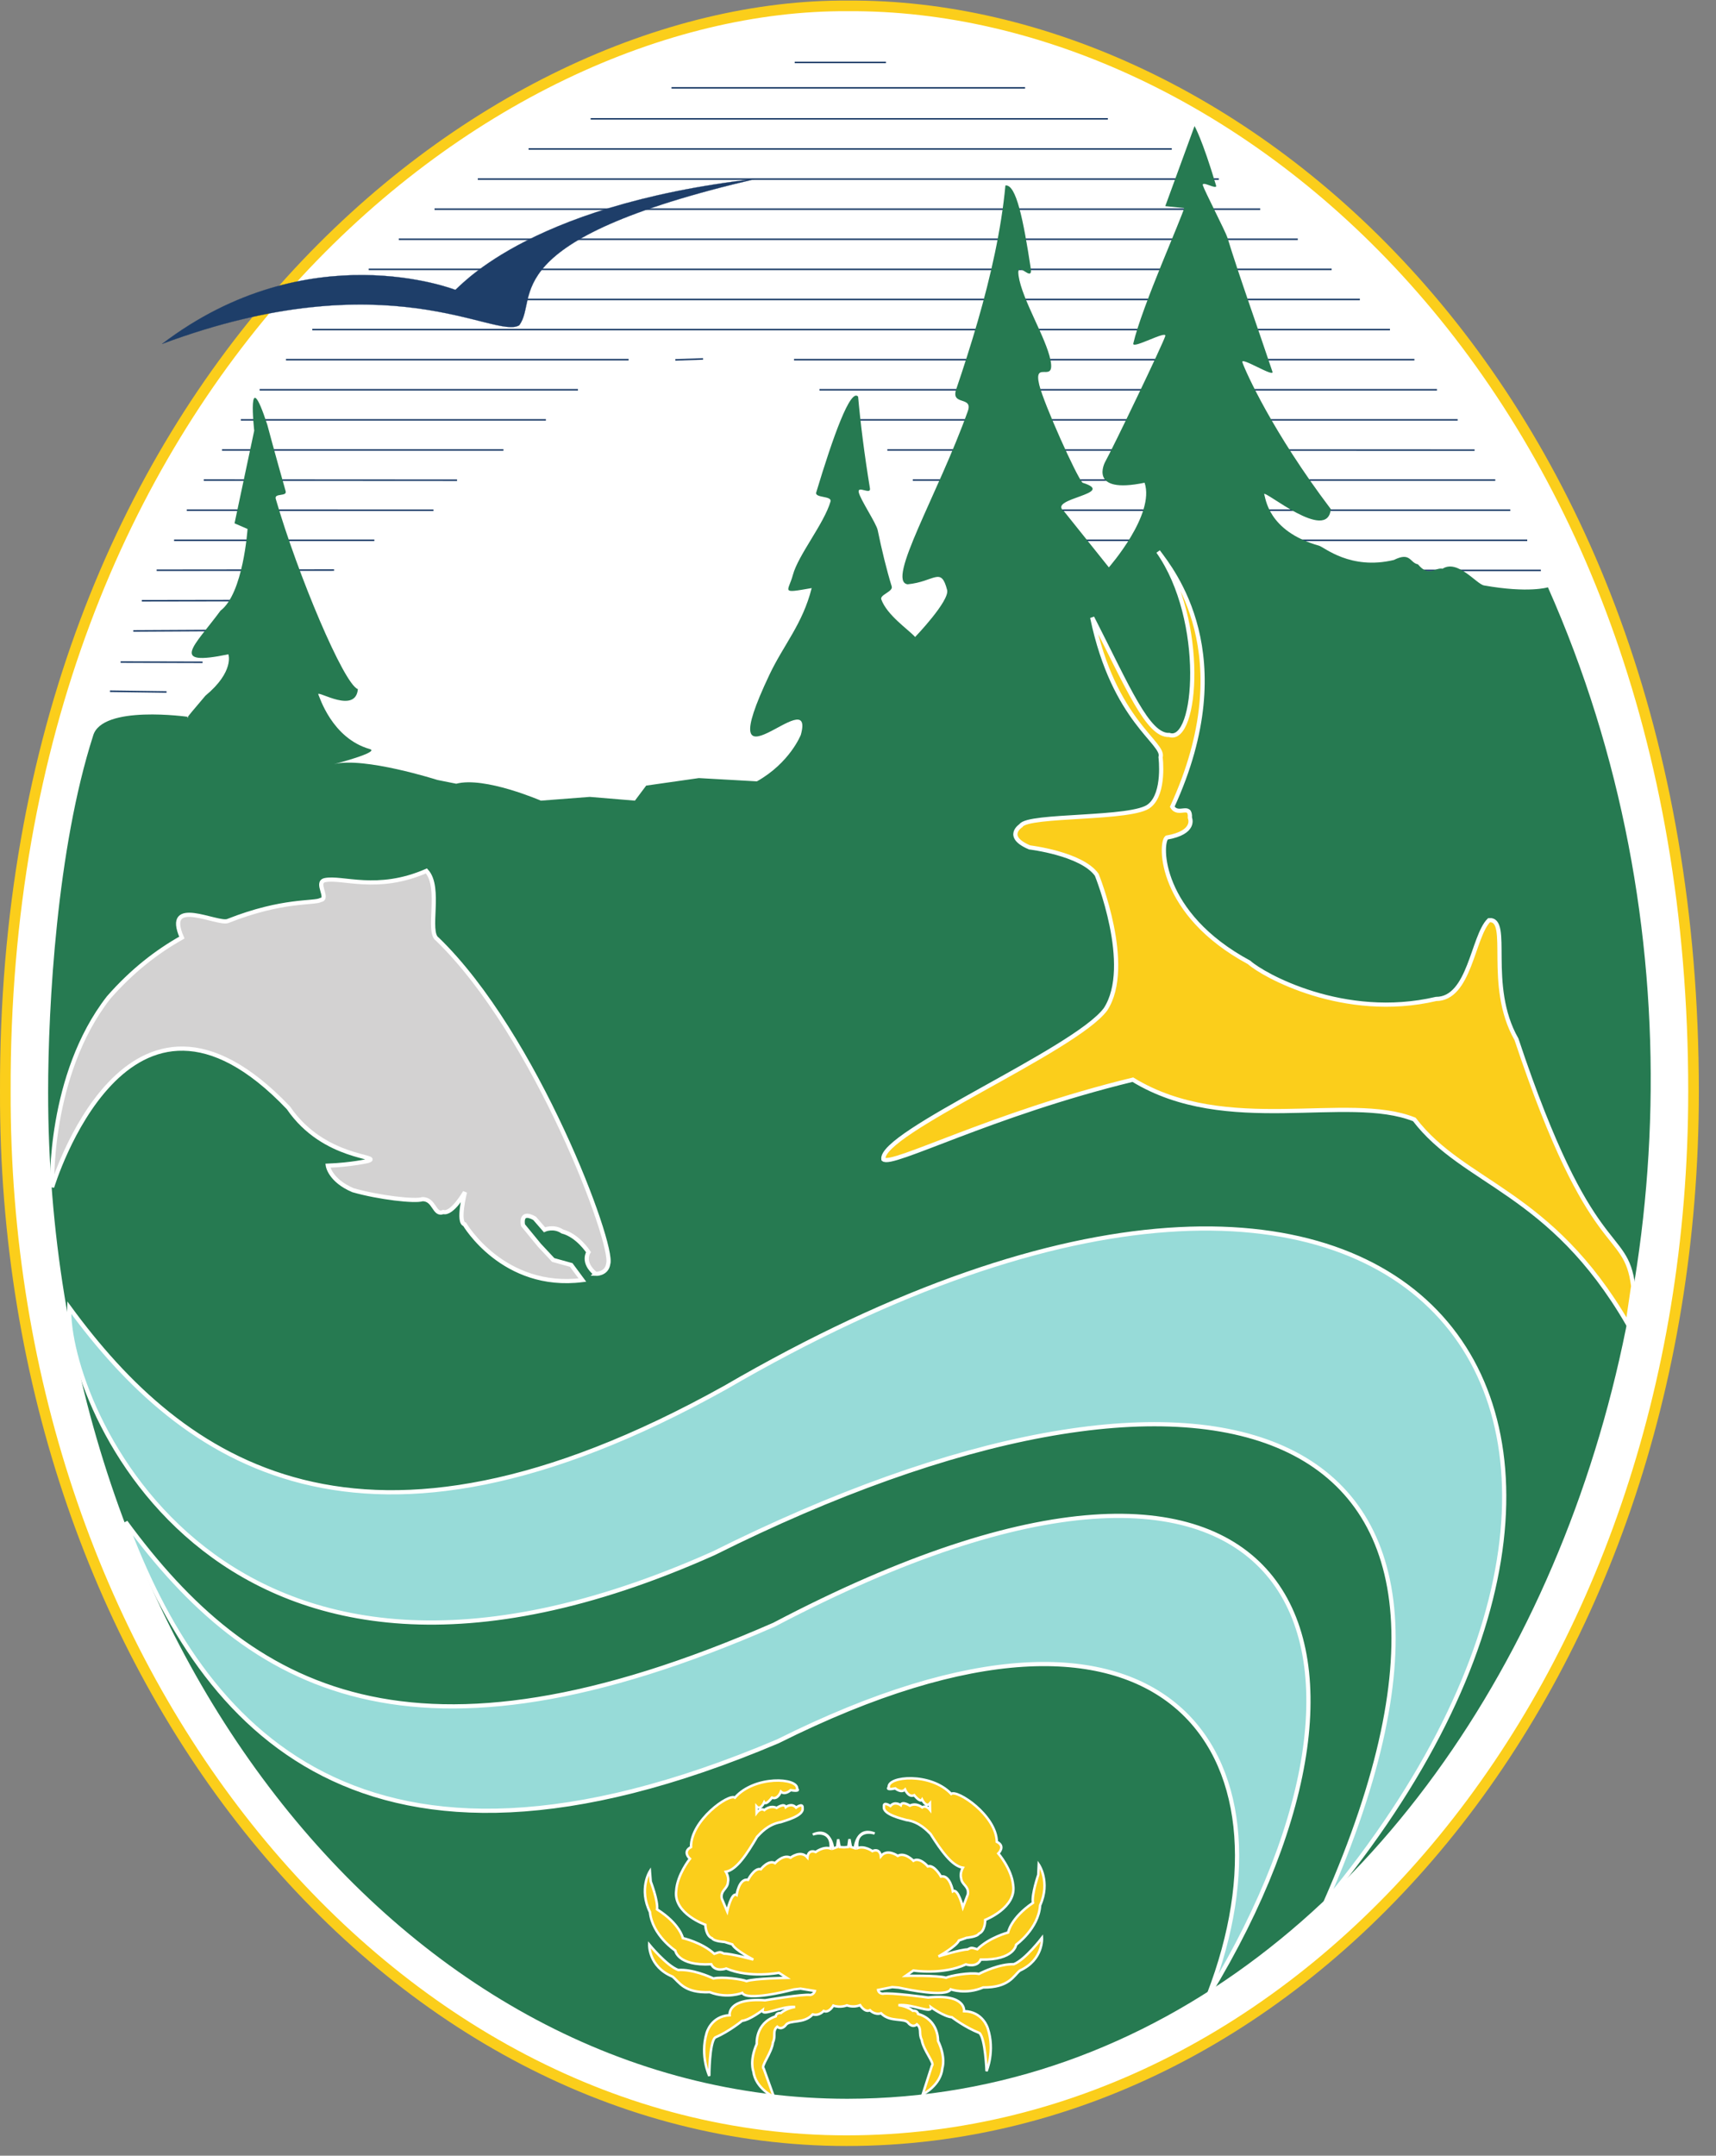 <svg xmlns:dc="http://purl.org/dc/elements/1.1/"
    xmlns:cc="http://creativecommons.org/ns#"
    xmlns:rdf="http://www.w3.org/1999/02/22-rdf-syntax-ns#"
    xmlns:svg="http://www.w3.org/2000/svg"
    xmlns="http://www.w3.org/2000/svg"
    xmlns:sodipodi="http://sodipodi.sourceforge.net/DTD/sodipodi-0.dtd"
    xmlns:inkscape="http://www.inkscape.org/namespaces/inkscape" version="1.1" id="svg2" xml:space="preserve" width="430" height="540" viewBox="0 0 430 540" sodipodi:docname="wdfwlogo_clr_notext.eps">
    <rect x="0" y="0" width="430" height="540" fill="#808080" stroke="none"/>
    <defs id="defs6"/>
    <sodipodi:namedview pagecolor="#ffffff" bordercolor="#666666" borderopacity="1" objecttolerance="10" gridtolerance="10" guidetolerance="10" inkscape:pageopacity="0" inkscape:pageshadow="2" inkscape:window-width="640" inkscape:window-height="480" id="namedview4"/>
    <g id="g10" inkscape:groupmode="layer" inkscape:label="ink_ext_XXXXXX" transform="matrix(1.333,0,0,-1.333,0,560.893)">
        <g id="g12" transform="scale(0.1)">
            <path d="M 10.016,2157.85 C 6.031,3489.41 912.328,4201.6 1594.11,4196.69 2314.52,4201.6 3183.59,3493.2 3183.59,2156.75 3183.59,1039.38 2460.59,184.922 1591.52,184.922 739.813,184.922 6.031,1049.55 10.016,2157.85" style="fill:#ffffff;fill-opacity:1;fill-rule:evenodd;stroke:none" id="path14"/>
            <path d="M 10.016,2157.85 C 6.031,3489.41 912.328,4201.6 1594.11,4196.69 2314.52,4201.6 3183.59,3493.2 3183.59,2156.75 3183.59,1039.38 2460.59,184.922 1591.52,184.922 739.813,184.922 6.031,1049.55 10.016,2157.85 Z" style="fill:none;stroke:#fbce1b;stroke-width:20;stroke-linecap:butt;stroke-linejoin:miter;stroke-miterlimit:3.864;stroke-dasharray:none;stroke-opacity:1" id="path16"/>
            <path d="M 898.18,3871.24 H 2291.15" style="fill:none;stroke:#1e3e69;stroke-width:2.873;stroke-linecap:butt;stroke-linejoin:miter;stroke-miterlimit:3.864;stroke-dasharray:none;stroke-opacity:1" id="path18"/>
            <path d="M 816.867,3814.67 H 2368.94" style="fill:none;stroke:#1e3e69;stroke-width:2.873;stroke-linecap:butt;stroke-linejoin:miter;stroke-miterlimit:3.864;stroke-dasharray:none;stroke-opacity:1" id="path20"/>
            <path d="M 749.695,3758.11 H 2439.64" style="fill:none;stroke:#1e3e69;stroke-width:2.873;stroke-linecap:butt;stroke-linejoin:miter;stroke-miterlimit:3.864;stroke-dasharray:none;stroke-opacity:1" id="path22"/>
            <path d="M 693.125,3701.54 H 2503.28" style="fill:none;stroke:#1e3e69;stroke-width:2.873;stroke-linecap:butt;stroke-linejoin:miter;stroke-miterlimit:3.864;stroke-dasharray:none;stroke-opacity:1" id="path24"/>
            <path d="M 656.141,3644.97 H 2556.31" style="fill:none;stroke:#1e3e69;stroke-width:2.873;stroke-linecap:butt;stroke-linejoin:miter;stroke-miterlimit:3.864;stroke-dasharray:none;stroke-opacity:1" id="path26"/>
            <path d="M 587.059,3588.4 H 2612.88" style="fill:none;stroke:#1e3e69;stroke-width:2.873;stroke-linecap:butt;stroke-linejoin:miter;stroke-miterlimit:3.864;stroke-dasharray:none;stroke-opacity:1" id="path28"/>
            <path d="M 537.559,3531.83 H 1181.66" style="fill:none;stroke:#1e3e69;stroke-width:2.873;stroke-linecap:butt;stroke-linejoin:miter;stroke-miterlimit:3.864;stroke-dasharray:none;stroke-opacity:1" id="path30"/>
            <path d="M 452.711,3418.7 H 1026.18" style="fill:none;stroke:#1e3e69;stroke-width:2.873;stroke-linecap:butt;stroke-linejoin:miter;stroke-miterlimit:3.864;stroke-dasharray:none;stroke-opacity:1" id="path32"/>
            <path d="M 417.355,3362.13 H 946.441" style="fill:none;stroke:#1e3e69;stroke-width:2.873;stroke-linecap:butt;stroke-linejoin:miter;stroke-miterlimit:3.864;stroke-dasharray:none;stroke-opacity:1" id="path34"/>
            <path d="m 383.039,3305.57 476.149,-0.27" style="fill:none;stroke:#1e3e69;stroke-width:2.873;stroke-linecap:butt;stroke-linejoin:miter;stroke-miterlimit:3.864;stroke-dasharray:none;stroke-opacity:1" id="path36"/>
            <path d="M 1715.88,3305.57 H 2810.87" style="fill:none;stroke:#1e3e69;stroke-width:2.873;stroke-linecap:butt;stroke-linejoin:miter;stroke-miterlimit:3.864;stroke-dasharray:none;stroke-opacity:1" id="path38"/>
            <path d="m 351.145,3249 463.738,-0.11" style="fill:none;stroke:#1e3e69;stroke-width:2.873;stroke-linecap:butt;stroke-linejoin:miter;stroke-miterlimit:3.864;stroke-dasharray:none;stroke-opacity:1" id="path40"/>
            <path d="M 1755.74,3249 H 2839.15" style="fill:none;stroke:#1e3e69;stroke-width:2.873;stroke-linecap:butt;stroke-linejoin:miter;stroke-miterlimit:3.864;stroke-dasharray:none;stroke-opacity:1" id="path42"/>
            <path d="M 1741.52,3192.43 H 2870.97" style="fill:none;stroke:#1e3e69;stroke-width:2.873;stroke-linecap:butt;stroke-linejoin:miter;stroke-miterlimit:3.864;stroke-dasharray:none;stroke-opacity:1" id="path44"/>
            <path d="M 327.223,3192.43 H 703.707" style="fill:none;stroke:#1e3e69;stroke-width:2.873;stroke-linecap:butt;stroke-linejoin:miter;stroke-miterlimit:3.864;stroke-dasharray:none;stroke-opacity:1" id="path46"/>
            <path d="m 266.578,3078.79 309.555,0.51" style="fill:none;stroke:#1e3e69;stroke-width:2.873;stroke-linecap:butt;stroke-linejoin:miter;stroke-miterlimit:3.864;stroke-dasharray:none;stroke-opacity:1" id="path48"/>
            <path d="m 250.633,3022.06 325.043,1.81" style="fill:none;stroke:#1e3e69;stroke-width:2.873;stroke-linecap:butt;stroke-linejoin:miter;stroke-miterlimit:3.864;stroke-dasharray:none;stroke-opacity:1" id="path50"/>
            <path d="m 226.711,2963.58 154.07,-0.42" style="fill:none;stroke:#1e3e69;stroke-width:2.873;stroke-linecap:butt;stroke-linejoin:miter;stroke-miterlimit:3.864;stroke-dasharray:none;stroke-opacity:1" id="path52"/>
            <path d="m 206.773,2908.77 106.235,-1.42" style="fill:none;stroke:#1e3e69;stroke-width:2.873;stroke-linecap:butt;stroke-linejoin:miter;stroke-miterlimit:3.864;stroke-dasharray:none;stroke-opacity:1" id="path54"/>
            <path d="M 488.066,3475.27 H 1086.43" style="fill:none;stroke:#1e3e69;stroke-width:2.873;stroke-linecap:butt;stroke-linejoin:miter;stroke-miterlimit:3.864;stroke-dasharray:none;stroke-opacity:1" id="path56"/>
            <path d="m 294.484,3136.11 333.477,0.35" style="fill:none;stroke:#1e3e69;stroke-width:2.873;stroke-linecap:butt;stroke-linejoin:miter;stroke-miterlimit:3.864;stroke-dasharray:none;stroke-opacity:1" id="path58"/>
            <path d="m 1668.04,3362.13 1103.94,-0.27" style="fill:none;stroke:#1e3e69;stroke-width:2.873;stroke-linecap:butt;stroke-linejoin:miter;stroke-miterlimit:3.864;stroke-dasharray:none;stroke-opacity:1" id="path60"/>
            <path d="M 1492.62,3531.83 H 2658.84" style="fill:none;stroke:#1e3e69;stroke-width:2.873;stroke-linecap:butt;stroke-linejoin:miter;stroke-miterlimit:3.864;stroke-dasharray:none;stroke-opacity:1" id="path62"/>
            <path d="M 1540.46,3475.27 H 2701.27" style="fill:none;stroke:#1e3e69;stroke-width:2.873;stroke-linecap:butt;stroke-linejoin:miter;stroke-miterlimit:3.864;stroke-dasharray:none;stroke-opacity:1" id="path64"/>
            <path d="M 1604.25,3418.7 H 2740.16" style="fill:none;stroke:#1e3e69;stroke-width:2.873;stroke-linecap:butt;stroke-linejoin:miter;stroke-miterlimit:3.864;stroke-dasharray:none;stroke-opacity:1" id="path66"/>
            <path d="M 1767.09,3135.86 H 2896.53" style="fill:none;stroke:#1e3e69;stroke-width:2.873;stroke-linecap:butt;stroke-linejoin:miter;stroke-miterlimit:3.864;stroke-dasharray:none;stroke-opacity:1" id="path68"/>
            <path d="M 993.641,3927.8 H 2202.77" style="fill:none;stroke:#1e3e69;stroke-width:2.873;stroke-linecap:butt;stroke-linejoin:miter;stroke-miterlimit:3.864;stroke-dasharray:none;stroke-opacity:1" id="path70"/>
            <path d="m 1110.31,3984.37 h 972.25" style="fill:none;stroke:#1e3e69;stroke-width:2.873;stroke-linecap:butt;stroke-linejoin:miter;stroke-miterlimit:3.864;stroke-dasharray:none;stroke-opacity:1" id="path72"/>
            <path d="M 1262.34,4042.66 H 1927" style="fill:none;stroke:#1e3e69;stroke-width:2.873;stroke-linecap:butt;stroke-linejoin:miter;stroke-miterlimit:3.864;stroke-dasharray:none;stroke-opacity:1" id="path74"/>
            <path d="m 1493.91,4090.44 h 171.47" style="fill:none;stroke:#1e3e69;stroke-width:2.873;stroke-linecap:butt;stroke-linejoin:miter;stroke-miterlimit:3.864;stroke-dasharray:none;stroke-opacity:1" id="path76"/>
            <path d="m 1269.5,3531.43 52.15,1.83" style="fill:none;stroke:#1e3e69;stroke-width:2.873;stroke-linecap:butt;stroke-linejoin:miter;stroke-miterlimit:3.864;stroke-dasharray:none;stroke-opacity:1" id="path78"/>
            <path d="m 855.578,3663.13 c 0,0 -275.355,107.87 -550.797,-101.62 426.742,159.06 625.801,7.71 671.149,34.92 38.79,50.43 -54.313,159.05 446.14,275.44 -442.257,-50.44 -564.984,-213.13 -566.492,-208.74" style="fill:#1e3e69;fill-opacity:1;fill-rule:evenodd;stroke:none" id="path80"/>
            <path d="m 855.578,3663.13 c 0,0 -275.355,107.87 -550.797,-101.62 426.742,159.06 625.801,7.71 671.149,34.92 38.79,50.43 -54.313,159.05 446.14,275.44 -442.257,-50.44 -564.984,-213.13 -566.492,-208.74 z" style="fill:none;stroke:#1e3e69;stroke-width:0.352;stroke-linecap:butt;stroke-linejoin:miter;stroke-miterlimit:3.864;stroke-dasharray:none;stroke-opacity:1" id="path82"/>
            <path d="m 1016.75,2703.13 91.93,7.08 84.85,-7.08 21.21,28.28 98.99,14.14 109.14,-6.15 c 62.16,34.96 82.6,87.5 82.6,87.5 28.88,105.36 -175.86,-133.43 -58.83,113.34 26.92,56.57 62.04,94.66 79.22,162.39 -60.1,-10.6 -43.96,-7.27 -35.35,24.76 10.06,37.4 58.5,96.04 70.71,137.88 3.27,11.21 -30.14,6.19 -26.82,17.21 31.64,105.05 64.41,196.34 78.71,179.95 4.13,-46.9 11.73,-108.97 22.26,-172.43 2.15,-12.96 -23.51,5.9 -21.12,-7.06 2.45,-13.26 32.96,-58.35 35.64,-71.37 7.84,-37.93 16.68,-74.27 26.4,-105.91 2.97,-9.66 -22.75,-15.53 -19.61,-24.24 10.74,-29.85 51.18,-56.86 63.63,-70.71 0,0 65.35,68.1 60.11,88.39 -11.58,44.79 -23.33,15.54 -74.25,10.61 -40.96,5.58 57.32,169.5 113.14,325.26 10.48,29.26 -32.55,9.57 -21.74,41.38 14,41.21 27.85,84.19 40.5,128.01 24.28,84.13 44.11,171.32 51.95,254.86 20.26,2.7 33.81,-65.31 47.55,-155.32 4.61,-30.13 -27.71,18.87 -22.81,-14.38 6.66,-45.1 51.77,-116.21 60.11,-159.09 8.69,-44.74 -32.9,2.11 -21.22,-45.97 8.73,-35.93 69.84,-171.87 81.32,-183.84 66.73,-20.9 -66.09,-29.24 -35.35,-53.03 l 84.84,-106.06 c 0,0 87.36,99.28 67.18,159.09 -107.48,-22.47 -74.25,38.9 -74.25,38.9 14.48,25.75 109.98,224.37 113.14,236.87 2.82,11.16 -62.74,-25.73 -60.1,-14.14 15.49,68 93.78,242.11 95.46,254.54 l -35.36,3.55 55,150.51 c 0,0 14.3,-24.05 40.46,-111.63 2.88,-9.65 -27.83,10.23 -24.75,0 2.96,-9.8 42.95,-87.63 46.07,-97.87 20.95,-68.91 60.14,-178.34 84.67,-252.14 3.91,-11.78 -60.41,29.2 -56.5,17.68 5.89,-17.35 56.5,-130.81 166.17,-275.76 -5.79,-64.34 -125.18,36.79 -125.29,27.94 3.04,-5.84 5.65,-69.14 103.16,-96.81 9.98,-2.83 59.12,-46.4 140.78,-26.83 31.47,15.79 29.77,-5.37 45.11,-8.12 21.72,-25.59 30.95,-5.54 46.4,-8.3 28.35,18.07 63.81,-28.94 77.85,-31.43 84.27,-14.95 120.2,-3.53 120.2,-3.53 C 3468.47,1845.43 2750.77,265.078 1593.04,263.672 763.176,263.672 90.465,1110.5 90.465,2155.13 c 0,163.04 16.64,458.2 84.418,669.5 15.949,59.46 179.402,35.88 179.402,35.88 0,0 -15.949,-15.95 31.895,39.86 54.832,45.46 43.148,77.78 43.148,77.78 -113.344,-23.48 -63.851,15.41 -14.769,82.06 42.839,32.35 50.769,153.52 50.769,153.52 l -24.453,10.56 37.008,174.19 c 0,0 -14.766,131.29 24.613,10.94 0,0 14.094,-53.17 34.473,-124.72 3.039,-10.68 -21.91,-3.01 -18.614,-14.4 41.149,-142.12 128.208,-348.84 154.407,-357.57 -4.239,-47.07 -74.465,-2.98 -74.547,-9.46 2.226,-4.27 25.566,-82.94 96.918,-103.18 20.148,-5.72 -67.172,-28.29 -67.172,-28.29 56.562,14.15 194.344,-29.78 194.344,-29.78 l 35.351,-7.07 c 53.035,14.14 159.094,-31.82 159.094,-31.82" style="fill:#267a51;fill-opacity:1;fill-rule:evenodd;stroke:none" id="path84"/>
            <path d="M 2491.87,633.328 C 2909.05,1580.83 2247.1,1741.5 1342.02,1288.96 408.652,871.77 123.098,1573.76 130.172,1750.54 c 212.129,-289.91 547.18,-532.29 1233.058,-150.46 1301.05,756.58 1885.22,-54.6 1128.64,-966.752" style="fill:#97dbd8;fill-opacity:1;fill-rule:evenodd;stroke:none" id="path86"/>
            <path d="M 2491.87,633.328 C 2909.05,1580.83 2247.1,1741.5 1342.02,1288.96 408.652,871.77 123.098,1573.76 130.172,1750.54 c 212.129,-289.91 547.18,-532.29 1233.058,-150.46 1301.05,756.58 1885.22,-54.6 1128.64,-966.752 z" style="fill:none;stroke:#ffffff;stroke-width:7.891;stroke-linecap:butt;stroke-linejoin:miter;stroke-miterlimit:3.864;stroke-dasharray:none;stroke-opacity:1" id="path88"/>
            <path d="m 2272.66,460.09 c 173.24,449 -75.06,843.01 -810.44,475.32 C 677.352,603.078 377.652,965.668 236.23,1347.49 469.578,1029.3 776.344,857.629 1455.15,1154.6 c 982.86,516.18 1220.56,-29.84 817.51,-694.51" style="fill:#97dbd8;fill-opacity:1;fill-rule:evenodd;stroke:none" id="path90"/>
            <path d="m 2272.66,460.09 c 173.24,449 -75.06,843.01 -810.44,475.32 C 677.352,603.078 377.652,965.668 236.23,1347.49 469.578,1029.3 776.344,857.629 1455.15,1154.6 c 982.86,516.18 1220.56,-29.84 817.51,-694.51 z" style="fill:none;stroke:#ffffff;stroke-width:7.891;stroke-linecap:butt;stroke-linejoin:miter;stroke-miterlimit:3.864;stroke-dasharray:none;stroke-opacity:1" id="path92"/>
            <path d="m 1119.46,1813.92 c -26.29,21.81 -13.2,40.79 -13.2,40.79 0,0 -20.07,31.25 -49.06,38.74 -16.56,11.14 -33.63,3.31 -33.63,3.31 l -18.63,21.46 c -28.542,15.95 -21.686,-13.03 -21.686,-13.03 l 30.676,-37.39 26.04,-27.85 33.85,-9.4 20.98,-28.35 c -148.823,-18.72 -221.253,104.69 -221.253,104.69 -13.957,3.4 0.504,60.62 0.504,60.62 0,0 -23.906,-42.14 -40.836,-37.43 -17.422,-7.39 -16.09,24.84 -39.281,24.08 -14.297,-4.65 -81.457,2.97 -130.227,16.88 -43.551,18.44 -47.437,46.11 -47.437,46.11 44.386,1.7 74.894,8.81 74.894,8.81 31.637,10.03 -81.566,1.27 -148.98,99.92 -303.364,318.89 -444.223,-149 -444.223,-149 0,0 -7.496,210.08 106.004,355.97 44.598,51.07 91.961,87.21 137.91,112.94 -34.242,78.56 67.023,23.52 86.496,31.25 103.555,41.02 162.387,32.51 174.555,39.48 16.211,2.44 -10.629,32.95 7.676,37.21 32.515,6.91 98.382,-23.14 190.976,17.38 28.922,-31.16 0.082,-115.18 20.684,-128.33 185.898,-180.09 332.678,-574.72 321.138,-609.98 -2.84,-19.95 -23.94,-18.88 -23.94,-18.88" style="fill:#d3d2d2;fill-opacity:1;fill-rule:evenodd;stroke:none" id="path94"/>
            <path d="m 1119.46,1813.92 c -26.29,21.81 -13.2,40.79 -13.2,40.79 0,0 -20.07,31.25 -49.06,38.74 -16.56,11.14 -33.63,3.31 -33.63,3.31 l -18.63,21.46 c -28.542,15.95 -21.686,-13.03 -21.686,-13.03 l 30.676,-37.39 26.04,-27.85 33.85,-9.4 20.98,-28.35 c -148.823,-18.72 -221.253,104.69 -221.253,104.69 -13.957,3.4 0.504,60.62 0.504,60.62 0,0 -23.906,-42.14 -40.836,-37.43 -17.422,-7.39 -16.09,24.84 -39.281,24.08 -14.297,-4.65 -81.457,2.97 -130.227,16.88 -43.551,18.44 -47.437,46.11 -47.437,46.11 44.386,1.7 74.894,8.81 74.894,8.81 31.637,10.03 -81.566,1.27 -148.98,99.92 -303.364,318.89 -444.223,-149 -444.223,-149 0,0 -7.496,210.08 106.004,355.97 44.598,51.07 91.961,87.21 137.91,112.94 -34.242,78.56 67.023,23.52 86.496,31.25 103.555,41.02 162.387,32.51 174.555,39.48 16.211,2.44 -10.629,32.95 7.676,37.21 32.515,6.91 98.382,-23.14 190.976,17.38 28.922,-31.16 0.082,-115.18 20.684,-128.33 185.898,-180.09 332.678,-574.72 321.138,-609.98 -2.84,-19.95 -23.94,-18.88 -23.94,-18.88 z" style="fill:none;stroke:#ffffff;stroke-width:7.891;stroke-linecap:butt;stroke-linejoin:miter;stroke-miterlimit:3.864;stroke-dasharray:none;stroke-opacity:1" id="path96"/>
            <path d="m 1660.6,2029.21 c -7.07,49.43 360.14,204.79 417.59,281.79 53.05,81.48 -16.49,252.82 -16.49,252.82 -28.46,39.85 -126.2,51.45 -126.2,51.45 -48.45,20.48 -16.27,40.97 -16.27,40.97 12.85,21.56 212.07,10.76 241.89,37.64 29.12,23.67 20.59,90.89 20.59,90.89 8.31,27.2 -87.69,66.41 -128.53,262.48 67.55,-132.25 104.67,-222.78 144.9,-220.68 52.5,-17.47 69.72,216.26 -20.98,344.78 25.36,-34.66 157.62,-194.1 26.54,-479.67 11.37,-19.05 34.66,7.4 33.19,-20.94 0,0 12.41,-27.29 -43.71,-37.04 -12.94,-11.62 -14.94,-143.02 155.05,-234.58 25.66,-23.42 178,-109.08 351.37,-68.64 63.54,0.09 68.72,117.35 99.55,147.99 41.92,4.17 -6.33,-122.18 51.59,-223.7 141.12,-423.28 205.27,-350.85 219.39,-463.84 l -10.37,-70.47 c -145.54,250.45 -307.45,261.24 -401.01,383.58 -125.94,50.37 -352.8,-33.18 -529.11,74.77 -266.28,-64.77 -454.06,-164.52 -468.98,-149.6" style="fill:#fbce1b;fill-opacity:1;fill-rule:evenodd;stroke:none" id="path98"/>
            <path d="m 1660.6,2029.21 c -7.07,49.43 360.14,204.79 417.59,281.79 53.05,81.48 -16.49,252.82 -16.49,252.82 -28.46,39.85 -126.2,51.45 -126.2,51.45 -48.45,20.48 -16.27,40.97 -16.27,40.97 12.85,21.56 212.07,10.76 241.89,37.64 29.12,23.67 20.59,90.89 20.59,90.89 8.31,27.2 -87.69,66.41 -128.53,262.48 67.55,-132.25 104.67,-222.78 144.9,-220.68 52.5,-17.47 69.72,216.26 -20.98,344.78 25.36,-34.66 157.62,-194.1 26.54,-479.67 11.37,-19.05 34.66,7.4 33.19,-20.94 0,0 12.41,-27.29 -43.71,-37.04 -12.94,-11.62 -14.94,-143.02 155.05,-234.58 25.66,-23.42 178,-109.08 351.37,-68.64 63.54,0.09 68.72,117.35 99.55,147.99 41.92,4.17 -6.33,-122.18 51.59,-223.7 141.12,-423.28 205.27,-350.85 219.39,-463.84 l -10.37,-70.47 c -145.54,250.45 -307.45,261.24 -401.01,383.58 -125.94,50.37 -352.8,-33.18 -529.11,74.77 -266.28,-64.77 -454.06,-164.52 -468.98,-149.6 z" style="fill:none;stroke:#ffffff;stroke-width:7.891;stroke-linecap:butt;stroke-linejoin:miter;stroke-miterlimit:3.864;stroke-dasharray:none;stroke-opacity:1" id="path100"/>
            <path d="m 1586.92,736.18 -8.55,0.468 -2.69,14.59 -2.19,-14.668 -7.27,-2.57 c 0,0 -4.39,41.398 -38.28,26.168 4.83,2.531 36.44,9.172 33.4,-26.25 -13.5,4.641 -27.95,-6.59 -27.95,-6.59 -14.74,5.84 -15.68,-10.039 -15.68,-10.039 -12.45,14.422 -31.71,-0.551 -31.71,-0.551 -13.55,7.082 -29.1,-10.269 -29.1,-10.269 -12.33,7.109 -26.64,-11.449 -26.64,-11.449 -12.27,3.449 -24.06,-19.942 -24.06,-19.942 -17.14,3.371 -21.46,-28.43 -21.46,-28.43 -9.86,5.93 -17.76,-30.82 -17.76,-30.82 l -10.19,24.231 c -2.71,15.812 10.68,17.269 11.67,30.703 2.27,9.797 -4,19.457 -4,19.457 20.67,4.019 39.67,33.633 58.63,65.679 5.99,6.204 20.33,23.543 44.66,27.622 7.28,2.57 43.72,11.742 41.02,26.339 1.03,10.993 -12.22,1 -12.22,1 -8.7,9.61 -19.53,0.879 -19.53,0.879 -2.59,8.492 -17.05,-1.519 -17.05,-1.519 -12.31,5.89 -23.11,-4.047 -23.11,-4.047 -7.41,4.738 -14.55,-5.141 -14.55,-5.141 l -0.22,12.188 c 7.47,-8.399 14.51,7.57 14.51,7.57 3.77,-6.031 14.49,8.789 14.49,8.789 11.06,-4.668 16.88,11.281 16.88,11.281 7.45,-7.187 18.25,2.77 18.25,2.77 19.58,-3.32 12.16,2.641 12.16,2.641 2.08,20.769 -79.75,25.449 -116.83,-16.68 -11.13,8.351 -83.43,-42.93 -82.56,-92.942 -16.93,-8.82 -2.06,-21.988 -2.06,-21.988 0,0 -23.88,-29.711 -25.79,-60.23 -5.35,-42.801 54.79,-63.711 54.79,-63.711 0,0 0.37,-20.731 12.65,-25.391 3.77,-6.039 23.3,-6.918 23.3,-6.918 l 14.72,-4.621 c 5.07,-10.898 39.54,-28.59 39.54,-28.59 0,0 -41.68,11.461 -55.1,11.231 -7.38,3.531 -7.38,3.531 -18.29,-0.309 -23.56,21.547 -59.08,29.457 -59.08,29.457 0,0 -5.34,26.762 -48.52,54.051 2.16,15.91 -11.89,52.262 -11.89,52.262 l -1.56,19.488 c 0,0 -21.38,-33.309 0.12,-76.859 4.43,-43.84 47.62,-72.36 47.62,-72.36 0,0 4.17,-29.211 67.55,-25.66 7.6,-15.73 28.2,-8.051 28.2,-8.051 44.25,-18.75 98.96,-8.039 98.96,-8.039 l 14.81,-9.5 c 0,0 -60.98,-1.058 -75.53,-6.199 -8.6,3.519 -45.3,8.969 -62.31,5.019 -7.38,3.532 -39.35,17.61 -66.16,15.93 -22.1,8.141 -54.51,47.84 -54.51,47.84 0,0 -1.72,-41.5 43.75,-60.238 12.36,-9.551 21.28,-31.344 70.05,-29.274 33.16,-12.84 61.02,-1.379 61.02,-1.379 8.82,-15.699 86.56,3.961 86.56,3.961 l 10.93,2.629 12.17,1.43 26.92,-4.418 c 0,0 -1.72,-6.133 -8.41,-7.461 -13.46,2.211 -85.23,-10.031 -85.23,-10.031 -72.06,4.851 -66.61,-28 -66.61,-28 -35.34,-1.84 -43.33,-33.699 -43.33,-33.699 -12.67,-42.918 5.07,-80.43 5.07,-80.43 0,0 0.13,62.219 10.93,72.172 26.64,11.449 50.7,31.386 50.7,31.386 14.61,1.473 38.68,20.192 38.68,20.192 -2.2,-13.461 34.03,7.922 60.9,5.949 -17.03,-2.738 -26.64,-11.449 -26.64,-11.449 0,0 -8.56,1.07 -9.65,-6.262 -38.82,-12.879 -35.7,-51.867 -35.7,-51.867 -14.08,-31.961 -6.42,-51.359 -6.42,-51.359 4.24,-32.864 38.66,-48.114 38.66,-48.114 l -19.23,53.34 c -6.16,3.543 15.35,29.543 17.44,49.102 5.89,12.308 -1.58,20.711 8.03,29.41 8.67,-7.16 15.81,2.73 15.81,2.73 7.13,11.098 34.13,1.809 50.89,20.399 12.26,-3.438 20.63,6.461 20.63,6.461 9.84,-4.7 18.12,10.082 18.12,10.082 13.5,-4.653 25.61,0.449 25.61,0.449 0,0 11.49,-4.813 24.82,0.301 0,0 8.79,-14.492 18.47,-9.442 0,0 8.7,-9.609 20.84,-5.742 17.39,-17.988 44.05,-7.758 51.56,-18.609 0,0 7.49,-9.629 15.9,-2.168 9.91,-8.36 2.74,-17.031 9.05,-29.121 2.78,-19.481 25.18,-44.7 19.15,-48.469 l -17.36,-53.973 c 0,0 33.87,16.442 36.96,49.442 0,0 6.97,19.64 -8.22,51.09 0,0 1.76,39.07 -37.48,50.589 -1.35,7.301 -9.87,5.93 -9.87,5.93 0,0 -9.9,8.371 -27.02,10.5 26.79,2.91 63.74,-17.18 61.07,-3.801 0,0 24.71,-17.879 39.37,-18.84 0,0 24.73,-19.089 51.76,-29.597 11.14,-9.563 13.45,-71.75 13.45,-71.75 0,0 16.41,38.121 2.25,80.57 0,0 -9.09,31.559 -44.48,32.16 0,0 4.3,33.008 -67.55,25.66 0,0 -71.36,9.86 -85.52,7.047 -7.76,0.602 -8.67,7.172 -8.67,7.172 l 26.75,5.34 12.22,-1 11.02,-2.25 c 0,0 78.37,-16.93 86.63,-0.93 0,0 28.25,-10.492 60.94,3.508 48.81,-0.379 56.96,21.723 68.99,31.703 44.79,20.309 41.62,61.719 41.62,61.719 0,0 -31,-40.789 -52.81,-49.711 -26.86,0.75 -58.31,-14.449 -65.56,-18.238 -17.14,3.367 -53.63,-3.371 -62.1,-7.172 -14.72,4.621 -75.7,3.551 -75.7,3.551 l 14.46,10.019 c 0,0 55.06,-8.808 98.63,11.473 0,0 20.85,-6.953 27.9,9.039 63.46,-1.34 66.61,28 66.61,28 0,0 42.17,30.019 45.07,73.988 19.97,44.262 -2.56,76.813 -2.56,76.813 l -0.88,-19.532 c 0,0 -12.78,-36.82 -10.06,-52.64 -42.2,-28.801 -46.61,-55.711 -46.61,-55.711 0,0 -35.22,-9.16 -58.01,-31.52 -11.04,3.469 -11.04,3.469 -18.3,-0.32 -13.41,-0.23 -54.66,-13.141 -54.66,-13.141 0,0 33.82,18.883 38.51,29.942 l 14.55,5.129 c 0,0 19.5,1.57 23.04,7.73 12.12,5.102 11.76,25.832 11.76,25.832 0,0 59.38,22.989 52.53,65.559 -2.97,30.449 -27.87,59.301 -27.87,59.301 0,0 14.4,13.668 -2.83,21.918 -0.87,50 -74.92,98.73 -85.75,90 -38.53,40.812 -120.14,33.281 -117.34,12.589 0,0 -7.21,-6.23 12.24,-2.218 0,0 11.15,-9.571 18.34,-2.129 0,0 6.37,-15.742 17.26,-10.68 0,0 11.24,-14.441 14.79,-8.281 0,0 7.59,-15.719 14.76,-7.059 l 0.22,-12.191 c 0,0 -7.49,9.621 -14.73,4.609 0,0 -11.14,9.571 -23.23,3.27 0,0 -14.81,9.492 -17.1,0.91 0,0 -11.13,8.34 -19.49,-1.559 0,0 -13.58,9.52 -12.18,-1.422 -2.18,-14.687 34.56,-22.578 41.92,-24.898 24.45,-3.23 39.39,-20.051 45.59,-26.039 20.07,-31.371 40.09,-60.289 60.9,-63.602 0,0 -5.93,-9.859 -3.33,-19.578 1.46,-13.383 14.9,-14.371 12.73,-30.281 l -9.33,-24.559 c 0,0 -9.17,36.438 -18.82,30.18 0,0 -5.43,31.617 -22.45,27.66 0,0 -12.6,22.957 -24.73,19.09 0,0 -14.95,18.039 -27.02,10.508 0,0 -16.16,16.801 -29.45,9.242 0,0 -19.76,14.297 -31.71,-0.551 0,0 -1.49,15.84 -16.02,9.481 0,0 -14.83,10.73 -28.16,5.609 -4.28,35.301 27.54,29.758 32.46,27.41 -34.4,14.039 -37.34,-27.5 -37.34,-27.5 l -7.36,2.321 -2.69,14.589 -2.19,-14.679 -7.73,-0.621" style="fill:#fbce1b;fill-opacity:1;fill-rule:evenodd;stroke:none" id="path102"/>
            <path d="m 1586.92,736.18 -8.55,0.468 -2.69,14.59 -2.19,-14.668 -7.27,-2.57 c 0,0 -4.39,41.398 -38.28,26.168 4.83,2.531 36.44,9.172 33.4,-26.25 -13.5,4.641 -27.95,-6.59 -27.95,-6.59 -14.74,5.84 -15.68,-10.039 -15.68,-10.039 -12.45,14.422 -31.71,-0.551 -31.71,-0.551 -13.55,7.082 -29.1,-10.269 -29.1,-10.269 -12.33,7.109 -26.64,-11.449 -26.64,-11.449 -12.27,3.449 -24.06,-19.942 -24.06,-19.942 -17.14,3.371 -21.46,-28.43 -21.46,-28.43 -9.86,5.93 -17.76,-30.82 -17.76,-30.82 l -10.19,24.231 c -2.71,15.812 10.68,17.269 11.67,30.703 2.27,9.797 -4,19.457 -4,19.457 20.67,4.019 39.67,33.633 58.63,65.679 5.99,6.204 20.33,23.543 44.66,27.622 7.28,2.57 43.72,11.742 41.02,26.339 1.03,10.993 -12.22,1 -12.22,1 -8.7,9.61 -19.53,0.879 -19.53,0.879 -2.59,8.492 -17.05,-1.519 -17.05,-1.519 -12.31,5.89 -23.11,-4.047 -23.11,-4.047 -7.41,4.738 -14.55,-5.141 -14.55,-5.141 l -0.22,12.188 c 7.47,-8.399 14.51,7.57 14.51,7.57 3.77,-6.031 14.49,8.789 14.49,8.789 11.06,-4.668 16.88,11.281 16.88,11.281 7.45,-7.187 18.25,2.77 18.25,2.77 19.58,-3.32 12.16,2.641 12.16,2.641 2.08,20.769 -79.75,25.449 -116.83,-16.68 -11.13,8.351 -83.43,-42.93 -82.56,-92.942 -16.93,-8.82 -2.06,-21.988 -2.06,-21.988 0,0 -23.88,-29.711 -25.79,-60.23 -5.35,-42.801 54.79,-63.711 54.79,-63.711 0,0 0.37,-20.731 12.65,-25.391 3.77,-6.039 23.3,-6.918 23.3,-6.918 l 14.72,-4.621 c 5.07,-10.898 39.54,-28.59 39.54,-28.59 0,0 -41.68,11.461 -55.1,11.231 -7.38,3.531 -7.38,3.531 -18.29,-0.309 -23.56,21.547 -59.08,29.457 -59.08,29.457 0,0 -5.34,26.762 -48.52,54.051 2.16,15.91 -11.89,52.262 -11.89,52.262 l -1.56,19.488 c 0,0 -21.38,-33.309 0.12,-76.859 4.43,-43.84 47.62,-72.36 47.62,-72.36 0,0 4.17,-29.211 67.55,-25.66 7.6,-15.73 28.2,-8.051 28.2,-8.051 44.25,-18.75 98.96,-8.039 98.96,-8.039 l 14.81,-9.5 c 0,0 -60.98,-1.058 -75.53,-6.199 -8.6,3.519 -45.3,8.969 -62.31,5.019 -7.38,3.532 -39.35,17.61 -66.16,15.93 -22.1,8.141 -54.51,47.84 -54.51,47.84 0,0 -1.72,-41.5 43.75,-60.238 12.36,-9.551 21.28,-31.344 70.05,-29.274 33.16,-12.84 61.02,-1.379 61.02,-1.379 8.82,-15.699 86.56,3.961 86.56,3.961 l 10.93,2.629 12.17,1.43 26.92,-4.418 c 0,0 -1.72,-6.133 -8.41,-7.461 -13.46,2.211 -85.23,-10.031 -85.23,-10.031 -72.06,4.851 -66.61,-28 -66.61,-28 -35.34,-1.84 -43.33,-33.699 -43.33,-33.699 -12.67,-42.918 5.07,-80.43 5.07,-80.43 0,0 0.13,62.219 10.93,72.172 26.64,11.449 50.7,31.386 50.7,31.386 14.61,1.473 38.68,20.192 38.68,20.192 -2.2,-13.461 34.03,7.922 60.9,5.949 -17.03,-2.738 -26.64,-11.449 -26.64,-11.449 0,0 -8.56,1.07 -9.65,-6.262 -38.82,-12.879 -35.7,-51.867 -35.7,-51.867 -14.08,-31.961 -6.42,-51.359 -6.42,-51.359 4.24,-32.864 38.66,-48.114 38.66,-48.114 l -19.23,53.34 c -6.16,3.543 15.35,29.543 17.44,49.102 5.89,12.308 -1.58,20.711 8.03,29.41 8.67,-7.16 15.81,2.73 15.81,2.73 7.13,11.098 34.13,1.809 50.89,20.399 12.26,-3.438 20.63,6.461 20.63,6.461 9.84,-4.7 18.12,10.082 18.12,10.082 13.5,-4.653 25.61,0.449 25.61,0.449 0,0 11.49,-4.813 24.82,0.301 0,0 8.79,-14.492 18.47,-9.442 0,0 8.7,-9.609 20.84,-5.742 17.39,-17.988 44.05,-7.758 51.56,-18.609 0,0 7.49,-9.629 15.9,-2.168 9.91,-8.36 2.74,-17.031 9.05,-29.121 2.78,-19.481 25.18,-44.7 19.15,-48.469 l -17.36,-53.973 c 0,0 33.87,16.442 36.96,49.442 0,0 6.97,19.64 -8.22,51.09 0,0 1.76,39.07 -37.48,50.589 -1.35,7.301 -9.87,5.93 -9.87,5.93 0,0 -9.9,8.371 -27.02,10.5 26.79,2.91 63.74,-17.18 61.07,-3.801 0,0 24.71,-17.879 39.37,-18.84 0,0 24.73,-19.089 51.76,-29.597 11.14,-9.563 13.45,-71.75 13.45,-71.75 0,0 16.41,38.121 2.25,80.57 0,0 -9.09,31.559 -44.48,32.16 0,0 4.3,33.008 -67.55,25.66 0,0 -71.36,9.86 -85.52,7.047 -7.76,0.602 -8.67,7.172 -8.67,7.172 l 26.75,5.34 12.22,-1 11.02,-2.25 c 0,0 78.37,-16.93 86.63,-0.93 0,0 28.25,-10.492 60.94,3.508 48.81,-0.379 56.96,21.723 68.99,31.703 44.79,20.309 41.62,61.719 41.62,61.719 0,0 -31,-40.789 -52.81,-49.711 -26.86,0.75 -58.31,-14.449 -65.56,-18.238 -17.14,3.367 -53.63,-3.371 -62.1,-7.172 -14.72,4.621 -75.7,3.551 -75.7,3.551 l 14.46,10.019 c 0,0 55.06,-8.808 98.63,11.473 0,0 20.85,-6.953 27.9,9.039 63.46,-1.34 66.61,28 66.61,28 0,0 42.17,30.019 45.07,73.988 19.97,44.262 -2.56,76.813 -2.56,76.813 l -0.88,-19.532 c 0,0 -12.78,-36.82 -10.06,-52.64 -42.2,-28.801 -46.61,-55.711 -46.61,-55.711 0,0 -35.22,-9.16 -58.01,-31.52 -11.04,3.469 -11.04,3.469 -18.3,-0.32 -13.41,-0.23 -54.66,-13.141 -54.66,-13.141 0,0 33.82,18.883 38.51,29.942 l 14.55,5.129 c 0,0 19.5,1.57 23.04,7.73 12.12,5.102 11.76,25.832 11.76,25.832 0,0 59.38,22.989 52.53,65.559 -2.97,30.449 -27.87,59.301 -27.87,59.301 0,0 14.4,13.668 -2.83,21.918 -0.87,50 -74.92,98.73 -85.75,90 -38.53,40.812 -120.14,33.281 -117.34,12.589 0,0 -7.21,-6.23 12.24,-2.218 0,0 11.15,-9.571 18.34,-2.129 0,0 6.37,-15.742 17.26,-10.68 0,0 11.24,-14.441 14.79,-8.281 0,0 7.59,-15.719 14.76,-7.059 l 0.22,-12.191 c 0,0 -7.49,9.621 -14.73,4.609 0,0 -11.14,9.571 -23.23,3.27 0,0 -14.81,9.492 -17.1,0.91 0,0 -11.13,8.34 -19.49,-1.559 0,0 -13.58,9.52 -12.18,-1.422 -2.18,-14.687 34.56,-22.578 41.92,-24.898 24.45,-3.23 39.39,-20.051 45.59,-26.039 20.07,-31.371 40.09,-60.289 60.9,-63.602 0,0 -5.93,-9.859 -3.33,-19.578 1.46,-13.383 14.9,-14.371 12.73,-30.281 l -9.33,-24.559 c 0,0 -9.17,36.438 -18.82,30.18 0,0 -5.43,31.617 -22.45,27.66 0,0 -12.6,22.957 -24.73,19.09 0,0 -14.95,18.039 -27.02,10.508 0,0 -16.16,16.801 -29.45,9.242 0,0 -19.76,14.297 -31.71,-0.551 0,0 -1.49,15.84 -16.02,9.481 0,0 -14.83,10.73 -28.16,5.609 -4.28,35.301 27.54,29.758 32.46,27.41 -34.4,14.039 -37.34,-27.5 -37.34,-27.5 l -7.36,2.321 -2.69,14.589 -2.19,-14.679 z" style="fill:none;stroke:#ffffff;stroke-width:4.606;stroke-linecap:butt;stroke-linejoin:miter;stroke-miterlimit:3.864;stroke-dasharray:none;stroke-opacity:1" id="path104"/>
        </g>
    </g>
</svg>
